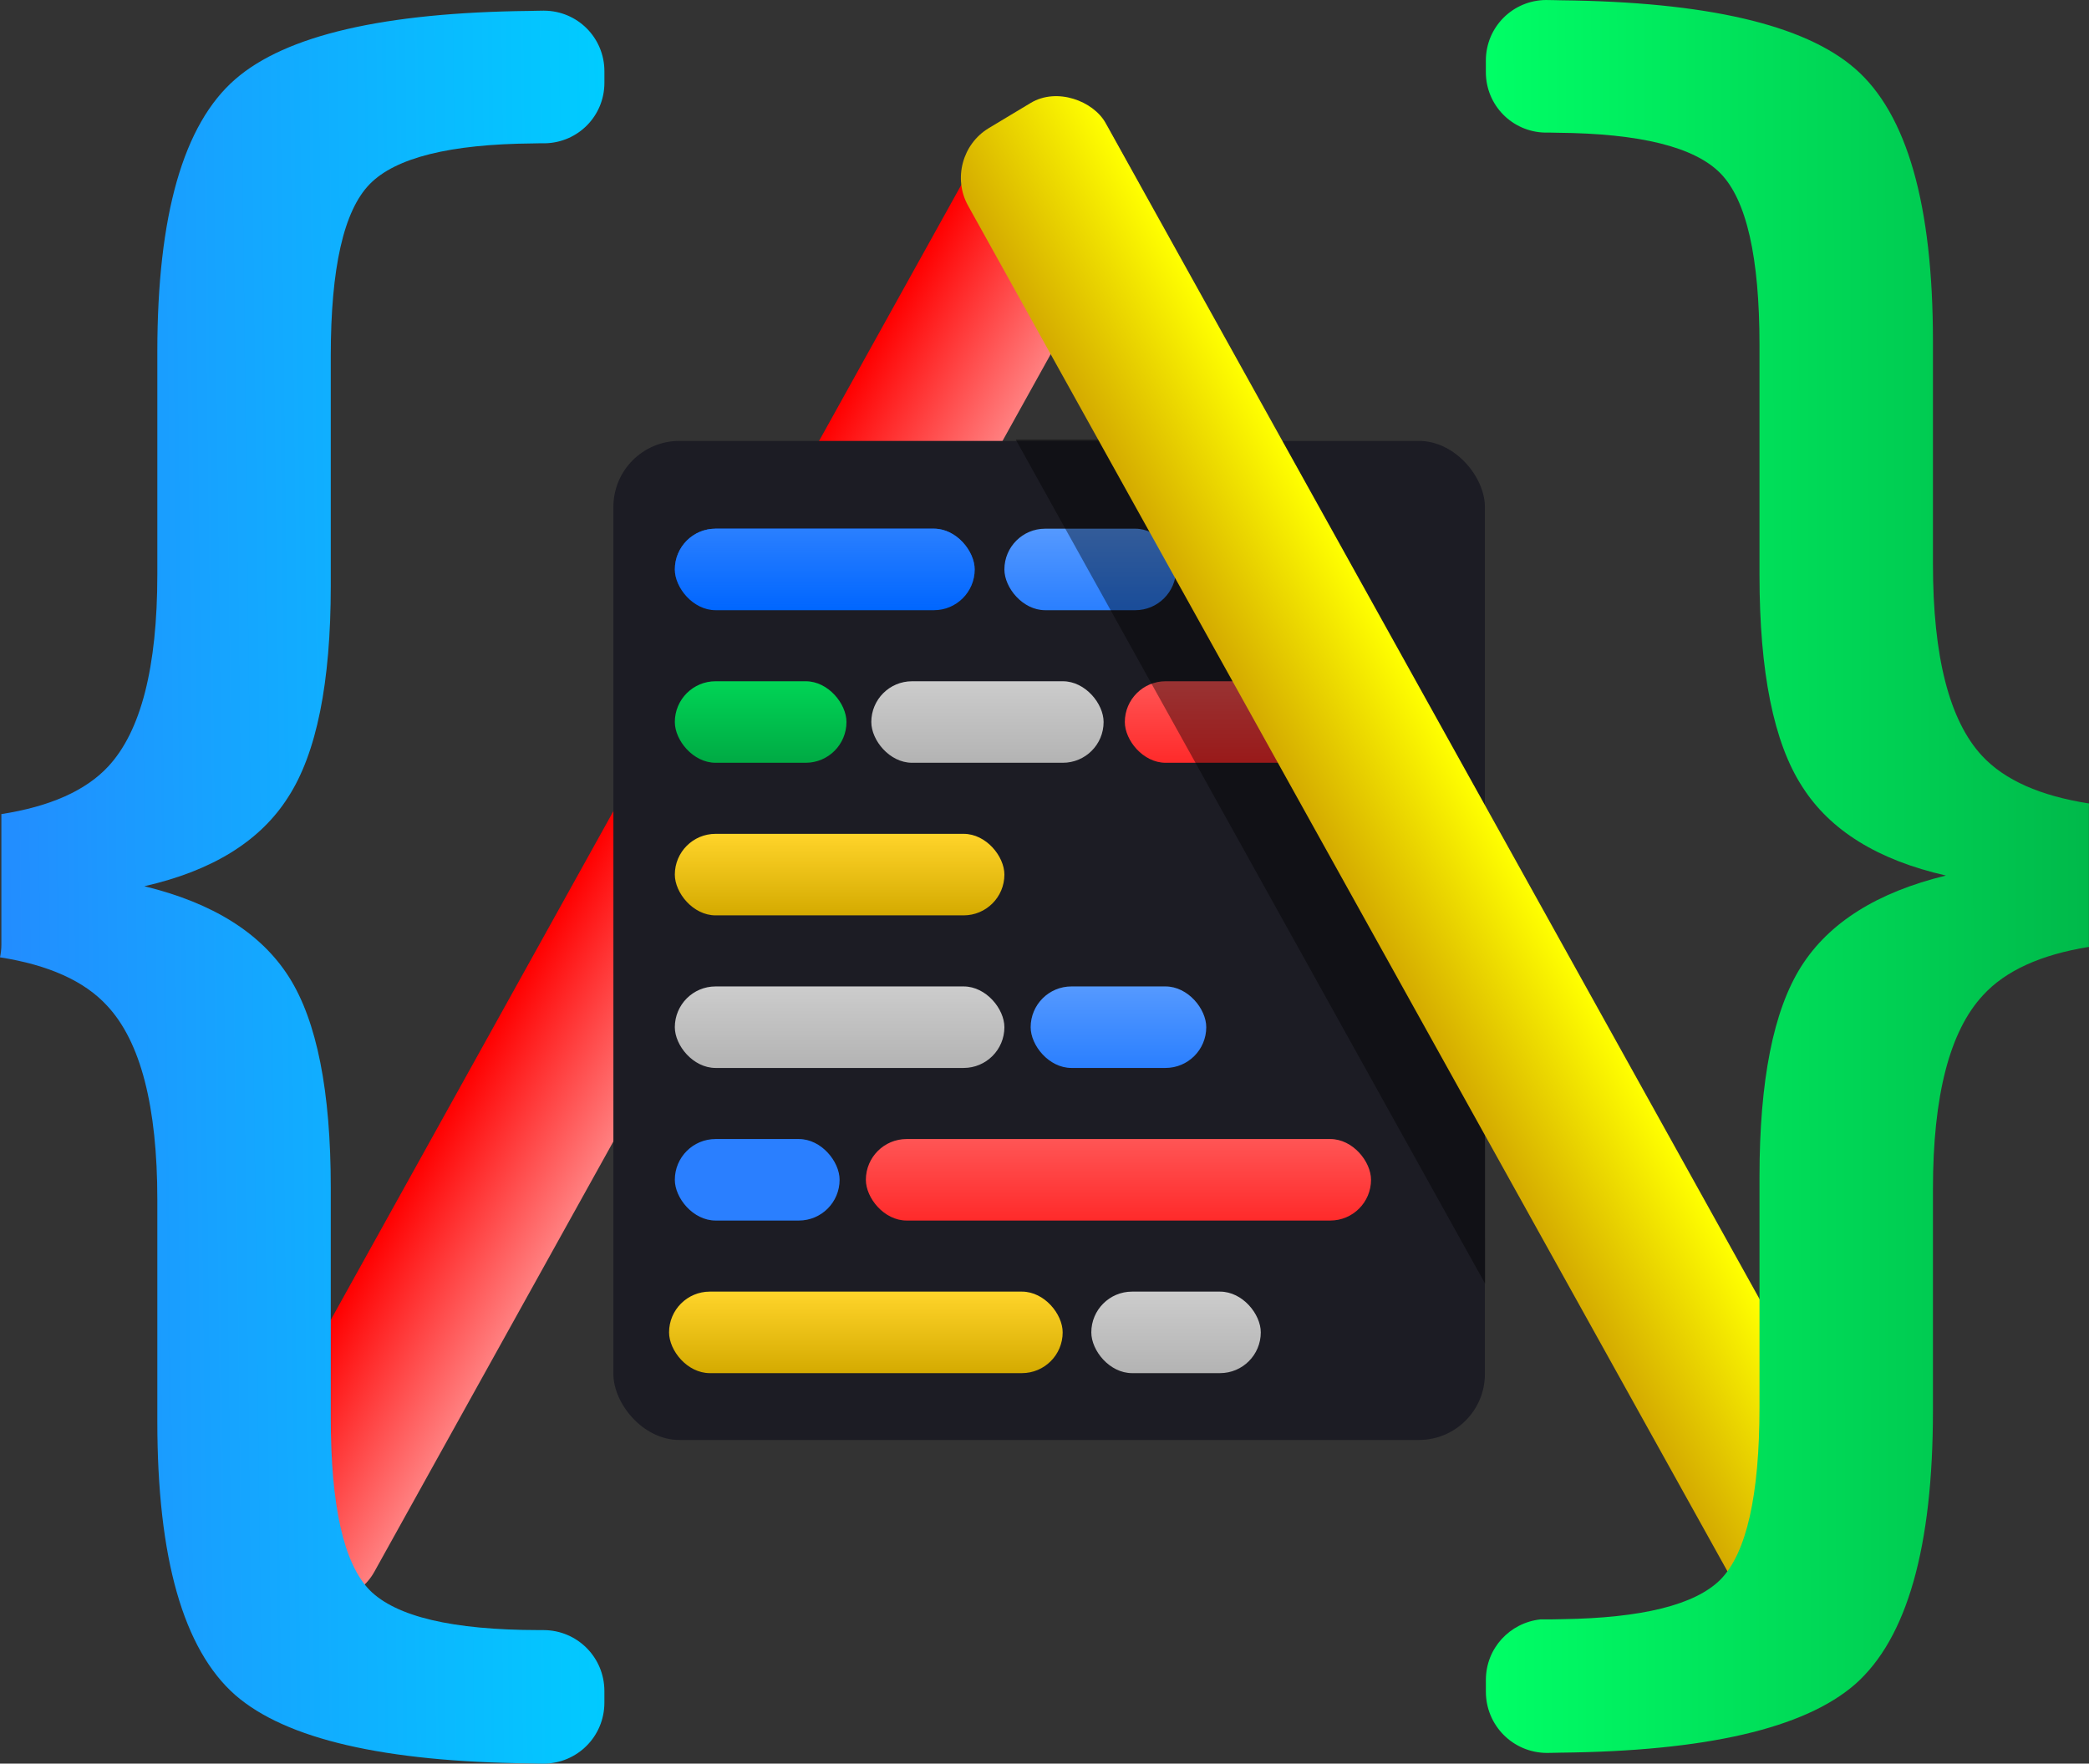 <?xml version="1.0" encoding="UTF-8" standalone="no"?>
<!-- Created with Inkscape (http://www.inkscape.org/) -->

<svg
   width="103.706mm"
   height="87.551mm"
   viewBox="0 0 103.706 87.551"
   version="1.1"
   id="svg1"
   xmlns:xlink="http://www.w3.org/1999/xlink"
   xmlns="http://www.w3.org/2000/svg"
   xmlns:svg="http://www.w3.org/2000/svg">
  <rect x="0" y="0" width="103.706" height="87.551" fill="#333333" stroke="none"/>
  <defs
     id="defs1">
    <linearGradient
       id="linearGradient113">
      <stop
         style="stop-color:#cccccc;stop-opacity:1;"
         offset="0"
         id="stop113" />
      <stop
         style="stop-color:#b3b3b3;stop-opacity:1"
         offset="1"
         id="stop114" />
    </linearGradient>
    <linearGradient
       id="linearGradient111">
      <stop
         style="stop-color:#ffd42a;stop-opacity:1;"
         offset="0"
         id="stop111" />
      <stop
         style="stop-color:#d4aa00;stop-opacity:1"
         offset="1"
         id="stop112" />
    </linearGradient>
    <linearGradient
       id="linearGradient109">
      <stop
         style="stop-color:#ff5555;stop-opacity:1;"
         offset="0"
         id="stop109" />
      <stop
         style="stop-color:#ff2a2a;stop-opacity:1"
         offset="1"
         id="stop110" />
    </linearGradient>
    <linearGradient
       id="linearGradient107">
      <stop
         style="stop-color:#2a7fff;stop-opacity:1;"
         offset="0"
         id="stop107" />
      <stop
         style="stop-color:#2a7fff;stop-opacity:1"
         offset="1"
         id="stop108" />
    </linearGradient>
    <linearGradient
       id="linearGradient105">
      <stop
         style="stop-color:#5599ff;stop-opacity:1;"
         offset="0"
         id="stop105" />
      <stop
         style="stop-color:#2a7fff;stop-opacity:1"
         offset="1"
         id="stop106" />
    </linearGradient>
    <linearGradient
       id="linearGradient103">
      <stop
         style="stop-color:#cccccc;stop-opacity:1;"
         offset="0"
         id="stop103" />
      <stop
         style="stop-color:#b3b3b3;stop-opacity:1"
         offset="1"
         id="stop104" />
    </linearGradient>
    <linearGradient
       id="linearGradient101">
      <stop
         style="stop-color:#ffd42a;stop-opacity:1;"
         offset="0"
         id="stop101" />
      <stop
         style="stop-color:#d4aa00;stop-opacity:1"
         offset="1"
         id="stop102" />
    </linearGradient>
    <linearGradient
       id="linearGradient99">
      <stop
         style="stop-color:#ff5555;stop-opacity:1;"
         offset="0"
         id="stop99" />
      <stop
         style="stop-color:#ff2a2a;stop-opacity:1"
         offset="1"
         id="stop100" />
    </linearGradient>
    <linearGradient
       id="linearGradient97">
      <stop
         style="stop-color:#cccccc;stop-opacity:1;"
         offset="0"
         id="stop97" />
      <stop
         style="stop-color:#b3b3b3;stop-opacity:1"
         offset="1"
         id="stop98" />
    </linearGradient>
    <linearGradient
       id="linearGradient92">
      <stop
         style="stop-color:#00d455;stop-opacity:1;"
         offset="0"
         id="stop92" />
      <stop
         style="stop-color:#00aa44;stop-opacity:1"
         offset="1"
         id="stop93" />
    </linearGradient>
    <linearGradient
       id="linearGradient90">
      <stop
         style="stop-color:#5599ff;stop-opacity:1;"
         offset="0"
         id="stop90" />
      <stop
         style="stop-color:#2a7fff;stop-opacity:1"
         offset="1"
         id="stop91" />
    </linearGradient>
    <linearGradient
       id="linearGradient88">
      <stop
         style="stop-color:#2a7fff;stop-opacity:1;"
         offset="0"
         id="stop88" />
      <stop
         style="stop-color:#2a7fff;stop-opacity:0;"
         offset="1"
         id="stop89" />
    </linearGradient>
    <linearGradient
       id="linearGradient43">
      <stop
         style="stop-color:#2a7fff;stop-opacity:1"
         offset="0"
         id="stop43" />
      <stop
         style="stop-color:#00ccff;stop-opacity:1"
         offset="1"
         id="stop44" />
    </linearGradient>
    <linearGradient
       id="linearGradient41">
      <stop
         style="stop-color:#00ff66;stop-opacity:1"
         offset="0"
         id="stop41" />
      <stop
         style="stop-color:#00aa44;stop-opacity:1"
         offset="1"
         id="stop42" />
    </linearGradient>
    <linearGradient
       id="linearGradient37">
      <stop
         style="stop-color:#ff0000;stop-opacity:1"
         offset="0"
         id="stop36" />
      <stop
         style="stop-color:#ff8080;stop-opacity:1"
         offset="1"
         id="stop37" />
    </linearGradient>
    <linearGradient
       id="linearGradient34">
      <stop
         style="stop-color:#d4aa00;stop-opacity:1"
         offset="0"
         id="stop34" />
      <stop
         style="stop-color:#ffff00;stop-opacity:1"
         offset="1"
         id="stop35" />
    </linearGradient>
    <linearGradient
       xlink:href="#linearGradient34"
       id="linearGradient35"
       x1="184.777"
       y1="112.774"
       x2="193.286"
       y2="112.774"
       gradientUnits="userSpaceOnUse"
       gradientTransform="matrix(0.936,0,0,0.954,-96.672,18.643)" />
    <linearGradient
       xlink:href="#linearGradient37"
       id="linearGradient36"
       gradientUnits="userSpaceOnUse"
       x1="184.777"
       y1="112.774"
       x2="193.286"
       y2="112.774"
       gradientTransform="matrix(0.803,0.482,-0.464,0.834,-5.608,-116.089)" />
    <linearGradient
       xlink:href="#linearGradient41"
       id="linearGradient42"
       x1="125.076"
       y1="112.774"
       x2="161.545"
       y2="112.705"
       gradientUnits="userSpaceOnUse"
       gradientTransform="translate(8.534,-42.288)" />
    <linearGradient
       xlink:href="#linearGradient43"
       id="linearGradient44"
       x1="44.941"
       y1="113.234"
       x2="81.811"
       y2="112.774"
       gradientUnits="userSpaceOnUse"
       gradientTransform="translate(8.534,-42.288)" />
    <linearGradient
       xlink:href="#linearGradient88"
       id="linearGradient89"
       x1="92.304"
       y1="90.935"
       x2="92.304"
       y2="95.152"
       gradientUnits="userSpaceOnUse"
       gradientTransform="matrix(1,0,0,0.96,8.534,-34.062)" />
    <linearGradient
       xlink:href="#linearGradient90"
       id="linearGradient91"
       x1="105.482"
       y1="90.935"
       x2="105.482"
       y2="95.152"
       gradientUnits="userSpaceOnUse"
       gradientTransform="matrix(1,0,0,0.96,8.534,-34.062)" />
    <linearGradient
       xlink:href="#linearGradient92"
       id="linearGradient93"
       x1="89.121"
       y1="98.827"
       x2="89.121"
       y2="103.044"
       gradientUnits="userSpaceOnUse"
       gradientTransform="matrix(1,0,0,0.96,8.534,-34.062)" />
    <linearGradient
       xlink:href="#linearGradient97"
       id="linearGradient98"
       x1="100.381"
       y1="98.827"
       x2="100.381"
       y2="103.044"
       gradientUnits="userSpaceOnUse"
       gradientTransform="matrix(1,0,0,0.96,8.534,-34.062)" />
    <linearGradient
       xlink:href="#linearGradient99"
       id="linearGradient100"
       x1="114.619"
       y1="98.827"
       x2="114.619"
       y2="103.044"
       gradientUnits="userSpaceOnUse"
       gradientTransform="matrix(1,0,0,0.96,8.534,-34.062)" />
    <linearGradient
       xlink:href="#linearGradient101"
       id="linearGradient102"
       x1="93.041"
       y1="106.719"
       x2="93.041"
       y2="110.936"
       gradientUnits="userSpaceOnUse"
       gradientTransform="matrix(1,0,0,0.96,8.534,-34.062)" />
    <linearGradient
       xlink:href="#linearGradient103"
       id="linearGradient104"
       x1="93.041"
       y1="114.611"
       x2="93.041"
       y2="118.828"
       gradientUnits="userSpaceOnUse"
       gradientTransform="matrix(1,0,0,0.96,8.534,-34.062)" />
    <linearGradient
       xlink:href="#linearGradient105"
       id="linearGradient106"
       x1="106.884"
       y1="114.611"
       x2="106.884"
       y2="118.828"
       gradientUnits="userSpaceOnUse"
       gradientTransform="matrix(1,0,0,0.96,8.534,-34.062)" />
    <linearGradient
       xlink:href="#linearGradient107"
       id="linearGradient108"
       x1="88.951"
       y1="122.503"
       x2="88.951"
       y2="126.72"
       gradientUnits="userSpaceOnUse"
       gradientTransform="matrix(1,0,0,0.96,8.534,-34.062)" />
    <linearGradient
       xlink:href="#linearGradient109"
       id="linearGradient110"
       x1="106.884"
       y1="122.503"
       x2="106.884"
       y2="126.72"
       gradientUnits="userSpaceOnUse"
       gradientTransform="matrix(1,0,0,0.96,8.534,-34.062)" />
    <linearGradient
       xlink:href="#linearGradient111"
       id="linearGradient112"
       x1="94.345"
       y1="130.395"
       x2="94.345"
       y2="134.612"
       gradientUnits="userSpaceOnUse"
       gradientTransform="matrix(1,0,0,0.96,8.534,-34.062)" />
    <linearGradient
       xlink:href="#linearGradient113"
       id="linearGradient114"
       x1="109.742"
       y1="130.395"
       x2="109.742"
       y2="134.612"
       gradientUnits="userSpaceOnUse"
       gradientTransform="matrix(1,0,0,0.96,8.534,-34.062)" />
    <clipPath
       clipPathUnits="userSpaceOnUse"
       id="clipPath181">
      <rect
         style="fill:#1c1c24;fill-opacity:1;stroke:none;stroke-width:1.184"
         id="rect182"
         width="43.911"
         height="48.902"
         x="67.74"
         y="49.673"
         ry="3.231"
         transform="matrix(0.862,0.507,-0.493,0.87,0,0)" />
    </clipPath>
  </defs>
  <g
     id="layer1"
     transform="translate(-59.893,-26.975)">
    <path
       id="rect35"
       style="fill:url(#linearGradient36);fill-opacity:1;stroke:none;stroke-width:2.036"
       d="m 112.02,31.784 -0.417,0.103 -0.366,0.15 -2.003,1.205 -0.001,-0.002 -37.59,67.666 c -0.745,1.341 -0.285,3.056 1.03,3.845 l 2.083,1.25 c 1.315,0.789 2.974,0.345 3.719,-0.996 L 116.122,37.234 c 0.19,-0.343 0.3,-0.709 0.339,-1.079 l -1.605,-2.906 0.002,-10e-4 -1.849,-1.109 c -0.316,-0.189 -0.651,-0.304 -0.989,-0.356 z" />
    <rect
       style="fill:#1c1c24;fill-opacity:1;stroke:none;stroke-width:1.184"
       id="rect1"
       width="43.266"
       height="49.596"
       x="90.344"
       y="48.863"
       ry="3.277" />
    <rect
       style="fill:#0066ff;stroke-width:1.629"
       id="rect4"
       width="14.886"
       height="4.047"
       x="93.394"
       y="53.22"
       ry="2.024" />
    <rect
       style="fill:url(#linearGradient89);fill-opacity:1;stroke-width:1.629"
       id="rect5"
       width="14.886"
       height="4.047"
       x="93.394"
       y="53.22"
       ry="2.024" />
    <rect
       style="fill:url(#linearGradient91);fill-opacity:1;stroke-width:1.321"
       id="rect9"
       width="8.521"
       height="4.047"
       x="109.755"
       y="53.22"
       ry="2.024" />
    <rect
       style="fill:url(#linearGradient93);fill-opacity:1;stroke-width:1.321"
       id="rect10"
       width="8.521"
       height="4.047"
       x="93.394"
       y="60.794"
       ry="2.024" />
    <rect
       style="fill:url(#linearGradient98);fill-opacity:1;stroke-width:1.537"
       id="rect11"
       width="11.532"
       height="4.047"
       x="103.148"
       y="60.794"
       ry="2.024" />
    <rect
       style="fill:url(#linearGradient100);fill-opacity:1;stroke-width:1.743"
       id="rect12"
       width="14.837"
       height="4.047"
       x="115.734"
       y="60.794"
       ry="2.024" />
    <rect
       style="fill:url(#linearGradient102);fill-opacity:1;stroke-width:1.831"
       id="rect13"
       width="16.361"
       height="4.047"
       x="93.394"
       y="68.369"
       ry="2.024" />
    <rect
       style="fill:url(#linearGradient104);fill-opacity:1;stroke-width:1.831"
       id="rect14"
       width="16.361"
       height="4.047"
       x="93.394"
       y="75.944"
       ry="2.024" />
    <rect
       style="fill:url(#linearGradient106);fill-opacity:1;stroke-width:1.336"
       id="rect15"
       width="8.717"
       height="4.047"
       x="111.059"
       y="75.944"
       ry="2.024" />
    <rect
       style="fill:url(#linearGradient108);fill-opacity:1;stroke-width:1.294"
       id="rect16"
       width="8.18"
       height="4.047"
       x="93.394"
       y="83.519"
       ry="2.024" />
    <rect
       style="fill:url(#linearGradient110);fill-opacity:1;stroke-width:2.266"
       id="rect17"
       width="25.078"
       height="4.047"
       x="102.878"
       y="83.519"
       ry="2.024" />
    <rect
       style="fill:url(#linearGradient112);fill-opacity:1;stroke-width:2.001"
       id="rect18"
       width="19.54"
       height="4.047"
       x="93.108"
       y="91.094"
       ry="2.024" />
    <rect
       style="fill:url(#linearGradient114);fill-opacity:1;stroke-width:1.313"
       id="rect19"
       width="8.413"
       height="4.047"
       x="114.07"
       y="91.094"
       ry="2.024" />
    <path
       id="path40"
       style="fill:url(#linearGradient44);fill-opacity:1;stroke-width:2.234"
       d="m 86.898,27.504 c -0.256,1.77e-4 -0.487,0.012 -0.737,0.014 -7.195,0.079 -12.075,1.202 -14.591,3.392 -2.578,2.241 -3.867,6.753 -3.867,13.537 v 11.05 c 0,4.604 -0.814,7.782 -2.441,9.531 -1.121,1.205 -2.898,1.986 -5.301,2.361 v 6.472 c 0,0.219 -0.024,0.432 -0.068,0.638 2.411,0.379 4.195,1.175 5.323,2.409 1.658,1.78 2.487,4.989 2.487,9.624 v 11.005 c 0,6.784 1.289,11.312 3.867,13.583 2.518,2.192 7.405,3.316 14.614,3.393 0.237,0.003 0.456,0.013 0.699,0.013 1.671,-0.007 3.014,-1.353 3.014,-3.025 v -0.578 c 0,-1.673 -1.345,-3.02 -3.016,-3.026 h -0.207 c -0.018,0 -0.033,-10e-4 -0.051,-10e-4 -4.267,-0.005 -7.061,-0.664 -8.375,-1.979 -1.289,-1.32 -1.934,-4.175 -1.934,-8.564 V 85.934 c 0,-4.789 -0.691,-8.273 -2.072,-10.452 -1.381,-2.179 -3.776,-3.684 -7.183,-4.512 3.377,-0.767 5.756,-2.241 7.137,-4.42 1.412,-2.179 2.118,-5.679 2.118,-10.498 V 44.632 c 0,-4.359 0.644,-7.198 1.934,-8.518 1.285,-1.315 3.992,-1.984 8.098,-2.019 0.112,-9.59e-4 0.214,-0.007 0.329,-0.007 h 0.283 c 1.634,-0.037 2.94,-1.358 2.94,-3.001 v -0.575 c 0,-1.663 -1.336,-3.002 -2.998,-3.007 z" />
    <rect
       style="opacity:0.4;fill:#000000;fill-opacity:1;stroke:none;stroke-width:2.036"
       id="rect180"
       width="7.967"
       height="83.063"
       x="51.377"
       y="73.801"
       ry="2.769"
       transform="matrix(0.857,-0.515,0.486,0.874,23.599,-1.516)"
       clip-path="url(#clipPath181)" />
    <rect
       style="fill:url(#linearGradient35);fill-opacity:1;stroke:none;stroke-width:2.036"
       id="rect33"
       width="7.967"
       height="83.063"
       x="76.331"
       y="84.752"
       ry="2.769"
       transform="matrix(0.857,-0.515,0.486,0.874,0,0)" />
    <path
       id="path41"
       style="fill:url(#linearGradient42);fill-opacity:1;stroke-width:2.234"
       d="m 136.656,26.975 c -1.662,0.005 -2.999,1.344 -2.999,3.007 v 0.575 c 0,1.644 1.307,2.965 2.941,3.001 h 0.282 c 0.114,0 0.216,0.006 0.329,0.007 4.106,0.035 6.813,0.704 8.098,2.019 1.289,1.32 1.934,4.159 1.934,8.518 v 11.419 c 0,4.819 0.706,8.319 2.118,10.498 1.381,2.179 3.76,3.653 7.137,4.42 -3.407,0.829 -5.802,2.333 -7.183,4.512 -1.381,2.179 -2.072,5.663 -2.072,10.452 v 11.419 c 0,4.39 -0.644,7.244 -1.934,8.564 -1.261,1.261 -3.896,1.912 -7.874,1.969 -0.186,0.003 -0.36,0.011 -0.552,0.011 h -0.517 c -1.524,0.168 -2.706,1.438 -2.706,3.008 v 0.581 c 0,1.68 1.349,3.032 3.027,3.04 0.231,-2.5e-4 0.44,-0.011 0.667,-0.013 7.219,-0.074 12.112,-1.199 14.633,-3.393 2.578,-2.272 3.867,-6.799 3.867,-13.583 V 86.003 c 0,-4.635 0.829,-7.843 2.487,-9.624 1.118,-1.223 2.882,-2.016 5.261,-2.399 -0.002,-0.04 -0.006,-0.078 -0.006,-0.118 v -6.856 c 0,-0.049 0.005,-0.096 0.007,-0.144 -2.406,-0.375 -4.186,-1.155 -5.308,-2.362 -1.627,-1.75 -2.441,-4.927 -2.441,-9.531 v -11.05 c 0,-6.784 -1.289,-11.296 -3.867,-13.537 -2.516,-2.19 -7.395,-3.314 -14.591,-3.392 -0.25,-0.003 -0.481,-0.014 -0.736,-0.014 z" />
  </g>
</svg>
